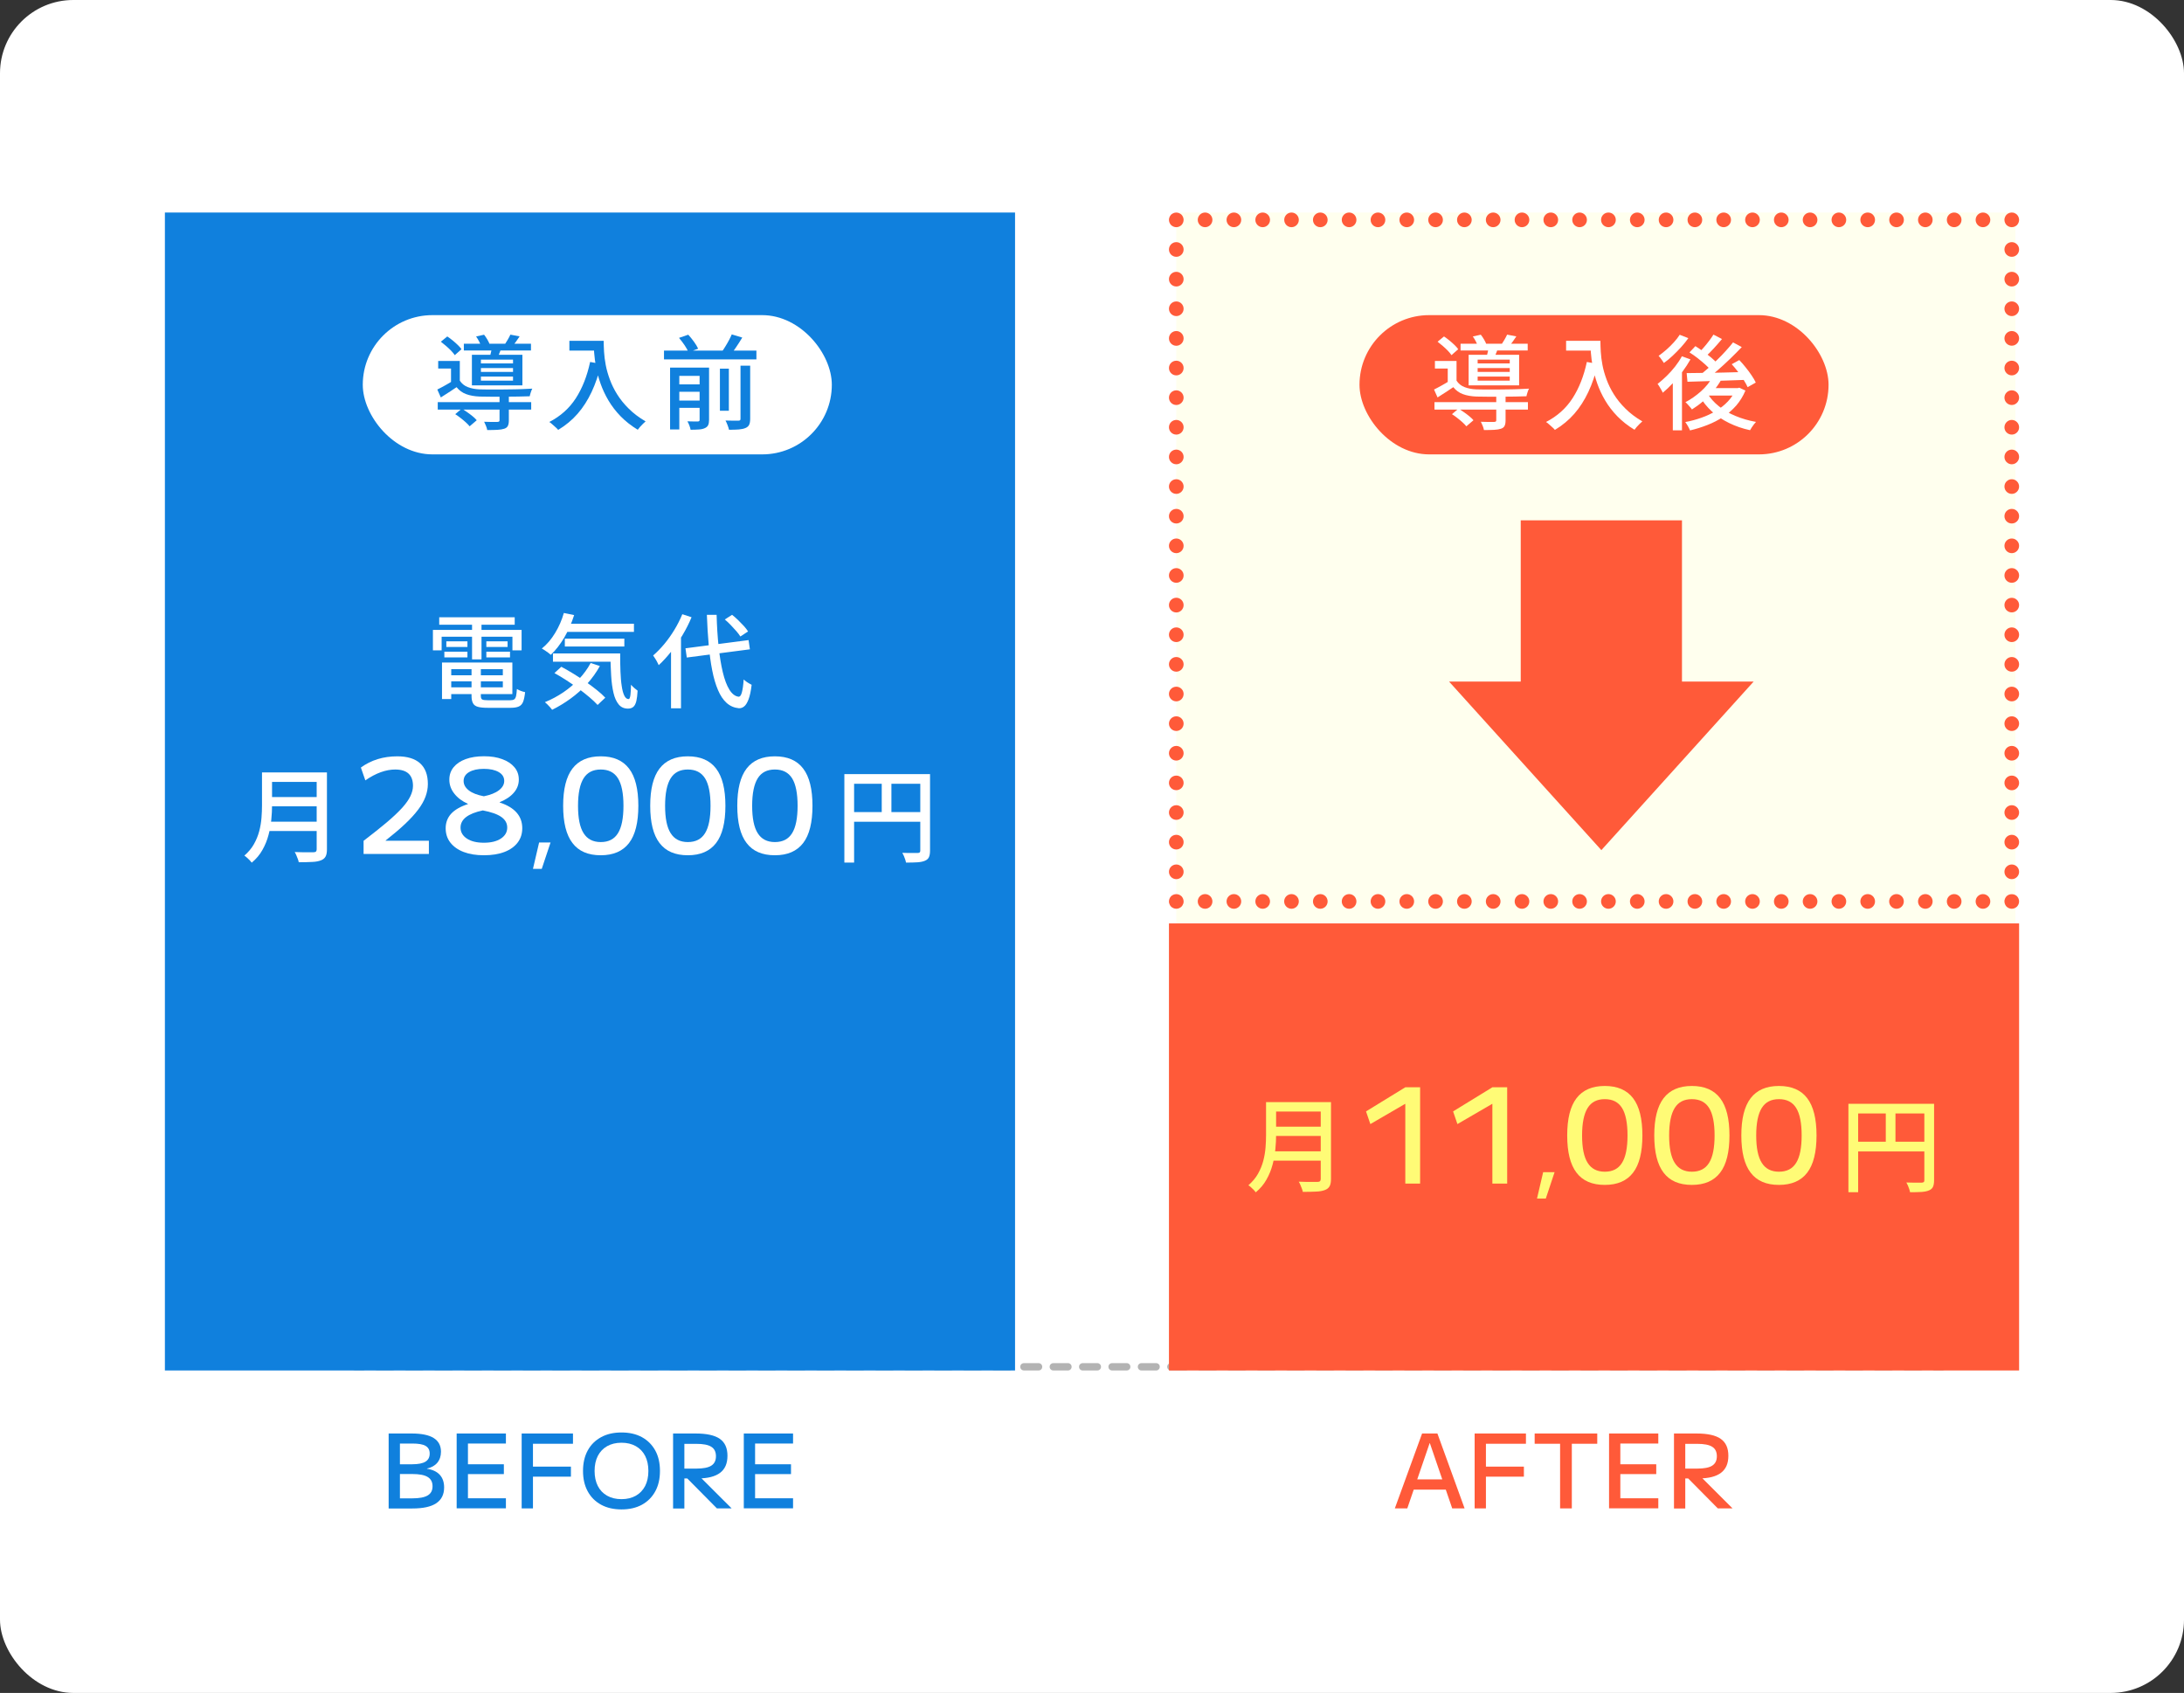 <?xml version="1.0" encoding="UTF-8"?>
<svg id="_レイヤー_2" data-name="レイヤー_2" xmlns="http://www.w3.org/2000/svg" viewBox="0 0 298 231">
  <rect x="0" y="0" width="298" height="231" fill="#333333" stroke="none"/>
  <defs>
    <style>
      .cls-1 {
        fill: #1080dd;
      }

      .cls-2 {
        fill: #fff;
      }

      .cls-3 {
        fill: #fffb76;
      }

      .cls-4 {
        fill: #ffe;
      }

      .cls-5 {
        fill: #ff5a39;
      }

      .cls-6 {
        fill: #858585;
      }

      .cls-7 {
        opacity: .62;
      }
    </style>
  </defs>
  <g id="_レイヤー_2-2" data-name="レイヤー_2">
    <rect class="cls-2" width="298" height="231" rx="10" ry="10"/>
    <g class="cls-7">
      <path class="cls-6" d="M49.5,187h-1c-.28,0-.5-.22-.5-.5s.22-.5.5-.5h1c.28,0,.5.22.5.5s-.22.5-.5.5Z"/>
      <path class="cls-6" d="M262,187h-2c-.28,0-.5-.22-.5-.5s.22-.5.5-.5h2c.28,0,.5.22.5.5s-.22.5-.5.5ZM257.99,187h-2c-.28,0-.5-.22-.5-.5s.22-.5.5-.5h2c.28,0,.5.22.5.5s-.22.5-.5.5ZM253.98,187h-2c-.28,0-.5-.22-.5-.5s.22-.5.5-.5h2c.28,0,.5.22.5.5s-.22.5-.5.5ZM249.97,187h-2c-.28,0-.5-.22-.5-.5s.22-.5.5-.5h2c.28,0,.5.22.5.5s-.22.5-.5.5ZM245.96,187h-2c-.28,0-.5-.22-.5-.5s.22-.5.5-.5h2c.28,0,.5.22.5.5s-.22.5-.5.5ZM241.95,187h-2c-.28,0-.5-.22-.5-.5s.22-.5.5-.5h2c.28,0,.5.22.5.5s-.22.5-.5.5ZM237.94,187h-2c-.28,0-.5-.22-.5-.5s.22-.5.5-.5h2c.28,0,.5.22.5.5s-.22.5-.5.5ZM233.93,187h-2c-.28,0-.5-.22-.5-.5s.22-.5.5-.5h2c.28,0,.5.22.5.5s-.22.5-.5.5ZM229.92,187h-2c-.28,0-.5-.22-.5-.5s.22-.5.5-.5h2c.28,0,.5.22.5.5s-.22.5-.5.5ZM225.91,187h-2c-.28,0-.5-.22-.5-.5s.22-.5.5-.5h2c.28,0,.5.22.5.5s-.22.5-.5.5ZM221.9,187h-2c-.28,0-.5-.22-.5-.5s.22-.5.5-.5h2c.28,0,.5.22.5.5s-.22.5-.5.5ZM217.89,187h-2c-.28,0-.5-.22-.5-.5s.22-.5.5-.5h2c.28,0,.5.22.5.5s-.22.5-.5.5ZM213.88,187h-2c-.28,0-.5-.22-.5-.5s.22-.5.5-.5h2c.28,0,.5.22.5.5s-.22.5-.5.5ZM209.87,187h-2c-.28,0-.5-.22-.5-.5s.22-.5.5-.5h2c.28,0,.5.22.5.5s-.22.5-.5.5ZM205.86,187h-2c-.28,0-.5-.22-.5-.5s.22-.5.5-.5h2c.28,0,.5.22.5.5s-.22.5-.5.5ZM201.86,187h-2c-.28,0-.5-.22-.5-.5s.22-.5.5-.5h2c.28,0,.5.22.5.5s-.22.5-.5.5ZM197.85,187h-2c-.28,0-.5-.22-.5-.5s.22-.5.5-.5h2c.28,0,.5.22.5.5s-.22.5-.5.5ZM193.84,187h-2c-.28,0-.5-.22-.5-.5s.22-.5.5-.5h2c.28,0,.5.22.5.5s-.22.5-.5.5ZM189.83,187h-2c-.28,0-.5-.22-.5-.5s.22-.5.5-.5h2c.28,0,.5.22.5.5s-.22.5-.5.5ZM185.82,187h-2c-.28,0-.5-.22-.5-.5s.22-.5.5-.5h2c.28,0,.5.22.5.5s-.22.5-.5.5ZM181.81,187h-2c-.28,0-.5-.22-.5-.5s.22-.5.5-.5h2c.28,0,.5.22.5.5s-.22.5-.5.5ZM177.8,187h-2c-.28,0-.5-.22-.5-.5s.22-.5.5-.5h2c.28,0,.5.22.5.5s-.22.5-.5.5ZM173.79,187h-2c-.28,0-.5-.22-.5-.5s.22-.5.5-.5h2c.28,0,.5.22.5.5s-.22.5-.5.5ZM169.78,187h-2c-.28,0-.5-.22-.5-.5s.22-.5.5-.5h2c.28,0,.5.22.5.5s-.22.5-.5.5ZM165.77,187h-2c-.28,0-.5-.22-.5-.5s.22-.5.5-.5h2c.28,0,.5.22.5.5s-.22.5-.5.5ZM161.76,187h-2c-.28,0-.5-.22-.5-.5s.22-.5.5-.5h2c.28,0,.5.22.5.5s-.22.5-.5.5ZM157.75,187h-2c-.28,0-.5-.22-.5-.5s.22-.5.5-.5h2c.28,0,.5.22.5.5s-.22.5-.5.5ZM153.74,187h-2c-.28,0-.5-.22-.5-.5s.22-.5.5-.5h2c.28,0,.5.22.5.5s-.22.5-.5.5ZM149.73,187h-2c-.28,0-.5-.22-.5-.5s.22-.5.5-.5h2c.28,0,.5.22.5.5s-.22.5-.5.5ZM145.72,187h-2c-.28,0-.5-.22-.5-.5s.22-.5.5-.5h2c.28,0,.5.22.5.5s-.22.5-.5.5ZM141.71,187h-2c-.28,0-.5-.22-.5-.5s.22-.5.5-.5h2c.28,0,.5.22.5.5s-.22.5-.5.5ZM137.71,187h-2c-.28,0-.5-.22-.5-.5s.22-.5.5-.5h2c.28,0,.5.22.5.5s-.22.5-.5.5ZM133.7,187h-2c-.28,0-.5-.22-.5-.5s.22-.5.5-.5h2c.28,0,.5.22.5.5s-.22.5-.5.5ZM129.69,187h-2c-.28,0-.5-.22-.5-.5s.22-.5.5-.5h2c.28,0,.5.22.5.5s-.22.5-.5.5ZM125.68,187h-2c-.28,0-.5-.22-.5-.5s.22-.5.5-.5h2c.28,0,.5.22.5.5s-.22.5-.5.5ZM121.67,187h-2c-.28,0-.5-.22-.5-.5s.22-.5.5-.5h2c.28,0,.5.22.5.5s-.22.5-.5.5ZM117.66,187h-2c-.28,0-.5-.22-.5-.5s.22-.5.5-.5h2c.28,0,.5.22.5.5s-.22.5-.5.5ZM113.65,187h-2c-.28,0-.5-.22-.5-.5s.22-.5.5-.5h2c.28,0,.5.22.5.5s-.22.5-.5.5ZM109.64,187h-2c-.28,0-.5-.22-.5-.5s.22-.5.5-.5h2c.28,0,.5.22.5.5s-.22.5-.5.5ZM105.63,187h-2c-.28,0-.5-.22-.5-.5s.22-.5.5-.5h2c.28,0,.5.22.5.5s-.22.5-.5.5ZM101.62,187h-2c-.28,0-.5-.22-.5-.5s.22-.5.5-.5h2c.28,0,.5.22.5.5s-.22.5-.5.5ZM97.61,187h-2c-.28,0-.5-.22-.5-.5s.22-.5.5-.5h2c.28,0,.5.22.5.5s-.22.5-.5.5ZM93.6,187h-2c-.28,0-.5-.22-.5-.5s.22-.5.5-.5h2c.28,0,.5.22.5.5s-.22.5-.5.5ZM89.59,187h-2c-.28,0-.5-.22-.5-.5s.22-.5.5-.5h2c.28,0,.5.22.5.5s-.22.5-.5.5ZM85.58,187h-2c-.28,0-.5-.22-.5-.5s.22-.5.5-.5h2c.28,0,.5.22.5.5s-.22.5-.5.5ZM81.58,187h-2c-.28,0-.5-.22-.5-.5s.22-.5.5-.5h2c.28,0,.5.22.5.5s-.22.5-.5.5ZM77.57,187h-2c-.28,0-.5-.22-.5-.5s.22-.5.5-.5h2c.28,0,.5.22.5.5s-.22.5-.5.5ZM73.56,187h-2c-.28,0-.5-.22-.5-.5s.22-.5.5-.5h2c.28,0,.5.22.5.5s-.22.5-.5.5ZM69.55,187h-2c-.28,0-.5-.22-.5-.5s.22-.5.5-.5h2c.28,0,.5.22.5.5s-.22.5-.5.5ZM65.54,187h-2c-.28,0-.5-.22-.5-.5s.22-.5.5-.5h2c.28,0,.5.22.5.5s-.22.5-.5.5ZM61.53,187h-2c-.28,0-.5-.22-.5-.5s.22-.5.5-.5h2c.28,0,.5.22.5.5s-.22.5-.5.5ZM57.52,187h-2c-.28,0-.5-.22-.5-.5s.22-.5.5-.5h2c.28,0,.5.22.5.5s-.22.5-.5.5ZM53.51,187h-2c-.28,0-.5-.22-.5-.5s.22-.5.5-.5h2c.28,0,.5.22.5.5s-.22.5-.5.5Z"/>
      <path class="cls-6" d="M265,187h-1c-.28,0-.5-.22-.5-.5s.22-.5.5-.5h1c.28,0,.5.22.5.5s-.22.5-.5.5Z"/>
    </g>
    <g>
      <path class="cls-1" d="M53.03,205.82v-10.22h3.15c1.34,0,2.35.21,3,.62s.99,1.03.99,1.86c0,.61-.17,1.11-.5,1.51-.34.4-.81.66-1.41.79v.03c.78.12,1.36.4,1.75.83s.59,1,.59,1.72c0,.96-.36,1.68-1.08,2.16s-1.8.71-3.26.71h-3.22ZM56.25,204.45c.96,0,1.66-.13,2.11-.4s.66-.68.66-1.25-.22-1-.67-1.27c-.45-.27-1.15-.4-2.1-.4h-2.45v-1.33h2.45c.82,0,1.42-.12,1.81-.36.38-.24.57-.6.57-1.1s-.19-.83-.56-1.05-.98-.32-1.82-.32h-1.68v7.48h1.68Z"/>
      <path class="cls-1" d="M62.31,205.82v-10.22h6.72v1.37h-5.18v2.83h4.9v1.34h-4.9v3.3h5.18v1.37h-6.72Z"/>
      <path class="cls-1" d="M71.18,205.82v-10.22h7v1.4h-5.46v3.12h5.18v1.37h-5.18v4.33h-1.54Z"/>
      <path class="cls-1" d="M84.8,205.96c-1.06,0-1.99-.21-2.78-.64-.79-.43-1.4-1.04-1.83-1.83-.43-.79-.64-1.71-.64-2.78s.21-2,.64-2.79,1.04-1.39,1.83-1.82c.79-.43,1.71-.64,2.78-.64s2,.21,2.79.64c.78.43,1.39,1.04,1.82,1.82.43.78.64,1.71.64,2.79s-.21,1.99-.64,2.78c-.43.79-1.04,1.4-1.82,1.83-.79.43-1.71.64-2.79.64ZM84.8,204.56c.76,0,1.41-.16,1.96-.47.55-.31.97-.76,1.27-1.33.29-.57.44-1.26.44-2.05s-.15-1.48-.44-2.05c-.29-.57-.72-1.02-1.27-1.33-.55-.31-1.2-.47-1.96-.47s-1.41.16-1.96.47c-.55.31-.97.76-1.27,1.33-.29.57-.44,1.26-.44,2.05s.15,1.48.44,2.05c.29.57.72,1.02,1.27,1.33.55.31,1.2.47,1.96.47Z"/>
      <path class="cls-1" d="M91.84,205.82v-10.22h3.08c1.5,0,2.6.24,3.3.73.7.49,1.04,1.26,1.04,2.31s-.33,1.81-1,2.32c-.67.51-1.68.77-3.04.77h-2.61v-1.34h2.38c.95,0,1.64-.13,2.06-.4.43-.27.64-.7.64-1.29s-.21-1.03-.64-1.29c-.42-.27-1.11-.4-2.06-.4h-1.61v8.82h-1.54ZM97.82,205.82l-4.63-4.68h1.95l4.69,4.68h-2Z"/>
      <path class="cls-1" d="M101.49,205.82v-10.22h6.72v1.37h-5.18v2.83h4.9v1.34h-4.9v3.3h5.18v1.37h-6.72Z"/>
    </g>
    <rect class="cls-4" x="160.5" y="29" width="114.5" height="127"/>
    <rect class="cls-1" x="22.5" y="29" width="116" height="158"/>
    <g>
      <path class="cls-5" d="M274.5,124c-.26,0-.52-.11-.71-.29-.18-.19-.29-.45-.29-.71,0-.07,0-.13.02-.2.01-.06.03-.12.06-.18.02-.06.05-.12.09-.17.03-.06.08-.11.12-.16.37-.37,1.05-.37,1.42,0,.18.19.29.45.29.71s-.11.52-.29.71c-.19.18-.45.29-.71.29Z"/>
      <path class="cls-5" d="M269.57,123c0-.55.45-1,1-1h0c.55,0,1,.45,1,1h0c0,.55-.45,1-1,1h0c-.55,0-1-.45-1-1ZM265.64,123c0-.55.44-1,1-1h0c.55,0,1,.45,1,1h0c0,.55-.45,1-1,1h0c-.56,0-1-.45-1-1ZM261.71,123c0-.55.44-1,1-1h0c.55,0,.99.45.99,1h0c0,.55-.44,1-.99,1h0c-.56,0-1-.45-1-1ZM257.77,123c0-.55.45-1,1-1h0c.56,0,1,.45,1,1h0c0,.55-.44,1-1,1h0c-.55,0-1-.45-1-1ZM253.84,123c0-.55.45-1,1-1h0c.56,0,1,.45,1,1h0c0,.55-.44,1-1,1h0c-.55,0-1-.45-1-1ZM249.91,123c0-.55.45-1,1-1h0c.55,0,1,.45,1,1h0c0,.55-.45,1-1,1h0c-.55,0-1-.45-1-1ZM245.98,123c0-.55.45-1,1-1h0c.55,0,1,.45,1,1h0c0,.55-.45,1-1,1h0c-.55,0-1-.45-1-1ZM242.05,123c0-.55.45-1,1-1h0c.55,0,1,.45,1,1h0c0,.55-.45,1-1,1h0c-.55,0-1-.45-1-1ZM238.12,123c0-.55.45-1,1-1h0c.55,0,1,.45,1,1h0c0,.55-.45,1-1,1h0c-.55,0-1-.45-1-1ZM234.19,123c0-.55.45-1,1-1h0c.55,0,1,.45,1,1h0c0,.55-.45,1-1,1h0c-.55,0-1-.45-1-1ZM230.26,123c0-.55.44-1,1-1h0c.55,0,1,.45,1,1h0c0,.55-.45,1-1,1h0c-.56,0-1-.45-1-1ZM226.33,123c0-.55.44-1,1-1h0c.55,0,1,.45,1,1h0c0,.55-.45,1-1,1h0c-.56,0-1-.45-1-1ZM222.4,123c0-.55.44-1,.99-1h0c.56,0,1.01.45,1.01,1h0c0,.55-.45,1-1.01,1h0c-.55,0-.99-.45-.99-1ZM218.46,123c0-.55.45-1,1.01-1h0c.55,0,1,.45,1,1h0c0,.55-.45,1-1,1h0c-.56,0-1.01-.45-1.01-1ZM214.53,123c0-.55.45-1,1-1h0c.55,0,1,.45,1,1h0c0,.55-.45,1-1,1h0c-.55,0-1-.45-1-1ZM210.6,123c0-.55.45-1,1-1h0c.56,0,1,.45,1,1h0c0,.55-.44,1-1,1h0c-.55,0-1-.45-1-1ZM206.67,123c0-.55.45-1,1-1h0c.55,0,1,.45,1,1h0c0,.55-.45,1-1,1h0c-.55,0-1-.45-1-1ZM202.74,123c0-.55.45-1,1-1h0c.55,0,1,.45,1,1h0c0,.55-.45,1-1,1h0c-.55,0-1-.45-1-1ZM198.81,123c0-.55.45-1,1-1h0c.55,0,1,.45,1,1h0c0,.55-.45,1-1,1h0c-.55,0-1-.45-1-1ZM194.88,123c0-.55.44-1,1-1h0c.55,0,1,.45,1,1h0c0,.55-.45,1-1,1h0c-.56,0-1-.45-1-1ZM190.95,123c0-.55.44-1,1-1h0c.55,0,1,.45,1,1h0c0,.55-.45,1-1,1h0c-.56,0-1-.45-1-1ZM187.02,123c0-.55.45-1,1-1h0c.55,0,1,.45,1,1h0c0,.55-.45,1-1,1h0c-.55,0-1-.45-1-1ZM183.08,123c0-.55.45-1,1.01-1h0c.55,0,.99.45.99,1h0c0,.55-.44,1-.99,1h0c-.56,0-1.01-.45-1.01-1ZM179.15,123c0-.55.45-1,1-1h0c.56,0,1,.45,1,1h0c0,.55-.44,1-1,1h0c-.55,0-1-.45-1-1ZM175.22,123c0-.55.45-1,1-1h0c.55,0,1,.45,1,1h0c0,.55-.45,1-1,1h0c-.55,0-1-.45-1-1ZM171.29,123c0-.55.45-1,1-1h0c.55,0,1,.45,1,1h0c0,.55-.45,1-1,1h0c-.55,0-1-.45-1-1ZM167.36,123c0-.55.45-1,1-1h0c.55,0,1,.45,1,1h0c0,.55-.45,1-1,1h0c-.55,0-1-.45-1-1ZM163.43,123c0-.55.45-1,1-1h0c.55,0,1,.45,1,1h0c0,.55-.45,1-1,1h0c-.55,0-1-.45-1-1Z"/>
      <path class="cls-5" d="M160.5,124c-.26,0-.52-.11-.71-.29-.04-.05-.08-.1-.12-.15-.04-.06-.07-.12-.09-.18-.03-.06-.05-.12-.06-.18-.02-.07-.02-.13-.02-.2,0-.26.11-.52.29-.71.1-.09.2-.16.33-.21.24-.1.52-.1.76,0,.12.05.23.12.33.21.18.19.29.45.29.71,0,.07,0,.13-.02.2,0,.06-.03.12-.06.18-.02.06-.05.12-.09.18-.04.05-.08.1-.12.15-.19.18-.45.29-.71.29Z"/>
      <path class="cls-5" d="M159.5,118.96c0-.56.45-1,1-1h0c.55,0,1,.44,1,1h0c0,.55-.45,1-1,1h0c-.55,0-1-.45-1-1ZM159.5,114.91c0-.55.45-1,1-1h0c.55,0,1,.45,1,1h0c0,.56-.45,1-1,1h0c-.55,0-1-.44-1-1ZM159.5,110.87c0-.55.45-1,1-1h0c.55,0,1,.45,1,1h0c0,.55-.45,1-1,1h0c-.55,0-1-.45-1-1ZM159.5,106.83c0-.56.45-1,1-1h0c.55,0,1,.44,1,1h0c0,.55-.45.99-1,.99h0c-.55,0-1-.44-1-.99ZM159.5,102.78c0-.55.45-1,1-1h0c.55,0,1,.45,1,1h0c0,.55-.45,1-1,1h0c-.55,0-1-.45-1-1ZM159.5,98.74c0-.55.45-1,1-1h0c.55,0,1,.45,1,1h0c0,.55-.45,1-1,1h0c-.55,0-1-.45-1-1ZM159.5,94.69c0-.55.45-.99,1-.99h0c.55,0,1,.44,1,.99h0c0,.56-.45,1.01-1,1.01h0c-.55,0-1-.45-1-1.01ZM159.5,90.65c0-.55.45-1,1-1h0c.55,0,1,.45,1,1h0c0,.55-.45,1-1,1h0c-.55,0-1-.45-1-1ZM159.5,86.61c0-.55.45-1,1-1h0c.55,0,1,.45,1,1h0c0,.55-.45,1-1,1h0c-.55,0-1-.45-1-1ZM159.5,82.57c0-.56.45-1.01,1-1.01h0c.55,0,1,.45,1,1.01h0c0,.55-.45,1-1,1h0c-.55,0-1-.45-1-1ZM159.5,78.52c0-.55.45-1,1-1h0c.55,0,1,.45,1,1h0c0,.55-.45,1-1,1h0c-.55,0-1-.45-1-1ZM159.5,74.48c0-.55.45-1,1-1h0c.55,0,1,.45,1,1h0c0,.55-.45,1-1,1h0c-.55,0-1-.45-1-1ZM159.5,70.44c0-.56.45-1,1-1h0c.55,0,1,.44,1,1h0c0,.55-.45.99-1,.99h0c-.55,0-1-.44-1-.99ZM159.5,66.39c0-.55.45-1,1-1h0c.55,0,1,.45,1,1h0c0,.55-.45,1-1,1h0c-.55,0-1-.45-1-1ZM159.5,62.35c0-.56.45-1,1-1h0c.55,0,1,.44,1,1h0c0,.55-.45,1-1,1h0c-.55,0-1-.45-1-1ZM159.5,58.3c0-.55.45-1,1-1h0c.55,0,1,.45,1,1h0c0,.56-.45,1-1,1h0c-.55,0-1-.44-1-1ZM159.5,54.26c0-.55.45-1,1-1h0c.55,0,1,.45,1,1h0c0,.55-.45,1-1,1h0c-.55,0-1-.45-1-1ZM159.5,50.22c0-.56.45-1,1-1h0c.55,0,1,.44,1,1h0c0,.55-.45,1-1,1h0c-.55,0-1-.45-1-1ZM159.5,46.17c0-.55.45-1,1-1h0c.55,0,1,.45,1,1h0c0,.56-.45,1.01-1,1.01h0c-.55,0-1-.45-1-1.01ZM159.5,42.13c0-.55.45-1,1-1h0c.55,0,1,.45,1,1h0c0,.55-.45,1-1,1h0c-.55,0-1-.45-1-1ZM159.5,38.09c0-.55.45-1,1-1h0c.55,0,1,.45,1,1h0c0,.55-.45,1-1,1h0c-.55,0-1-.45-1-1ZM159.5,34.04c0-.55.45-1,1-1h0c.55,0,1,.45,1,1h0c0,.56-.45,1-1,1h0c-.55,0-1-.44-1-1Z"/>
      <path class="cls-5" d="M160.5,31c-.26,0-.52-.11-.71-.29-.18-.19-.29-.45-.29-.71,0-.13.02-.26.08-.38.05-.12.12-.23.21-.33.1-.09.21-.16.33-.21.24-.1.52-.1.76,0,.12.05.23.12.33.21.18.19.29.45.29.71s-.11.52-.29.71c-.19.18-.45.29-.71.29Z"/>
      <path class="cls-5" d="M269.57,30c0-.55.45-1,1-1h0c.55,0,1,.45,1,1h0c0,.55-.45,1-1,1h0c-.55,0-1-.45-1-1ZM265.64,30c0-.55.44-1,1-1h0c.55,0,1,.45,1,1h0c0,.55-.45,1-1,1h0c-.56,0-1-.45-1-1ZM261.71,30c0-.55.44-1,1-1h0c.55,0,.99.45.99,1h0c0,.55-.44,1-.99,1h0c-.56,0-1-.45-1-1ZM257.78,30c0-.55.44-1,.99-1h0c.56,0,1.01.45,1.01,1h0c0,.55-.45,1-1.01,1h0c-.55,0-.99-.45-.99-1ZM253.84,30c0-.55.45-1,1-1h0c.56,0,1,.45,1,1h0c0,.55-.44,1-1,1h0c-.55,0-1-.45-1-1ZM249.91,30c0-.55.45-1,1-1h0c.55,0,1,.45,1,1h0c0,.55-.45,1-1,1h0c-.55,0-1-.45-1-1ZM245.98,30c0-.55.45-1,1-1h0c.55,0,1,.45,1,1h0c0,.55-.45,1-1,1h0c-.55,0-1-.45-1-1ZM242.05,30c0-.55.45-1,1-1h0c.55,0,1,.45,1,1h0c0,.55-.45,1-1,1h0c-.55,0-1-.45-1-1ZM238.12,30c0-.55.45-1,1-1h0c.55,0,1,.45,1,1h0c0,.55-.45,1-1,1h0c-.55,0-1-.45-1-1ZM234.19,30c0-.55.45-1,1-1h0c.55,0,1,.45,1,1h0c0,.55-.45,1-1,1h0c-.55,0-1-.45-1-1ZM230.26,30c0-.55.44-1,1-1h0c.55,0,1,.45,1,1h0c0,.55-.45,1-1,1h0c-.56,0-1-.45-1-1ZM226.33,30c0-.55.44-1,1-1h0c.55,0,1,.45,1,1h0c0,.55-.45,1-1,1h0c-.56,0-1-.45-1-1ZM222.4,30c0-.55.44-1,.99-1h0c.56,0,1.01.45,1.01,1h0c0,.55-.45,1-1.01,1h0c-.55,0-.99-.45-.99-1ZM218.46,30c0-.55.45-1,1.01-1h0c.55,0,1,.45,1,1h0c0,.55-.45,1-1,1h0c-.56,0-1.01-.45-1.01-1ZM214.53,30c0-.55.45-1,1-1h0c.55,0,1,.45,1,1h0c0,.55-.45,1-1,1h0c-.55,0-1-.45-1-1ZM210.6,30c0-.55.45-1,1-1h0c.56,0,1,.45,1,1h0c0,.55-.44,1-1,1h0c-.55,0-1-.45-1-1ZM206.67,30c0-.55.45-1,1-1h0c.55,0,1,.45,1,1h0c0,.55-.45,1-1,1h0c-.55,0-1-.45-1-1ZM202.74,30c0-.55.45-1,1-1h0c.55,0,1,.45,1,1h0c0,.55-.45,1-1,1h0c-.55,0-1-.45-1-1ZM198.81,30c0-.55.45-1,1-1h0c.55,0,1,.45,1,1h0c0,.55-.45,1-1,1h0c-.55,0-1-.45-1-1ZM194.88,30c0-.55.45-1,1-1h0c.55,0,1,.45,1,1h0c0,.55-.45,1-1,1h0c-.55,0-1-.45-1-1ZM190.95,30c0-.55.44-1,1-1h0c.55,0,1,.45,1,1h0c0,.55-.45,1-1,1h0c-.56,0-1-.45-1-1ZM187.02,30c0-.55.45-1,1-1h0c.55,0,1,.45,1,1h0c0,.55-.45,1-1,1h0c-.55,0-1-.45-1-1ZM183.08,30c0-.55.45-1,1.01-1h0c.55,0,.99.45.99,1h0c0,.55-.44,1-.99,1h0c-.56,0-1.01-.45-1.01-1ZM179.15,30c0-.55.45-1,1-1h0c.56,0,1,.45,1,1h0c0,.55-.44,1-1,1h0c-.55,0-1-.45-1-1ZM175.23,30c0-.55.44-1,.99-1h0c.55,0,1,.45,1,1h0c0,.55-.45,1-1,1h0c-.55,0-.99-.45-.99-1ZM171.29,30c0-.55.45-1,1-1h0c.55,0,1,.45,1,1h0c0,.55-.45,1-1,1h0c-.55,0-1-.45-1-1ZM167.36,30c0-.55.45-1,1-1h0c.55,0,1,.45,1,1h0c0,.55-.45,1-1,1h0c-.55,0-1-.45-1-1ZM163.43,30c0-.55.45-1,1-1h0c.55,0,1,.45,1,1h0c0,.55-.45,1-1,1h0c-.55,0-1-.45-1-1Z"/>
      <path class="cls-5" d="M274.5,31c-.26,0-.52-.11-.71-.29-.18-.19-.29-.45-.29-.71,0-.07,0-.13.02-.2.01-.06.03-.12.06-.18.02-.06.05-.12.09-.18.03-.05.08-.1.12-.15.23-.23.58-.34.91-.27.06,0,.12.03.18.06.06.02.12.05.18.09.05.04.1.08.15.12.18.19.29.45.29.71s-.11.52-.29.71c-.19.18-.45.29-.71.29Z"/>
      <path class="cls-5" d="M273.5,118.96c0-.56.45-1,1-1h0c.55,0,1,.44,1,1h0c0,.55-.45,1-1,1h0c-.55,0-1-.45-1-1ZM273.5,114.91c0-.55.45-1,1-1h0c.55,0,1,.45,1,1h0c0,.56-.45,1-1,1h0c-.55,0-1-.44-1-1ZM273.5,110.87c0-.55.45-1,1-1h0c.55,0,1,.45,1,1h0c0,.55-.45,1-1,1h0c-.55,0-1-.45-1-1ZM273.5,106.83c0-.56.45-1,1-1h0c.55,0,1,.44,1,1h0c0,.55-.45,1-1,1h0c-.55,0-1-.45-1-1ZM273.5,102.78c0-.55.45-1,1-1h0c.55,0,1,.45,1,1h0c0,.56-.45,1-1,1h0c-.55,0-1-.44-1-1ZM273.5,98.74c0-.55.45-1,1-1h0c.55,0,1,.45,1,1h0c0,.55-.45,1-1,1h0c-.55,0-1-.45-1-1ZM273.5,94.69c0-.55.45-.99,1-.99h0c.55,0,1,.44,1,.99h0c0,.56-.45,1.01-1,1.01h0c-.55,0-1-.45-1-1.01ZM273.5,90.65c0-.55.45-1,1-1h0c.55,0,1,.45,1,1h0c0,.56-.45,1-1,1h0c-.55,0-1-.44-1-1ZM273.5,86.61c0-.55.45-1,1-1h0c.55,0,1,.45,1,1h0c0,.55-.45,1-1,1h0c-.55,0-1-.45-1-1ZM273.5,82.56c0-.55.45-.99,1-.99h0c.55,0,1,.44,1,.99h0c0,.56-.45,1-1,1h0c-.55,0-1-.44-1-1ZM273.5,78.52c0-.55.45-1,1-1h0c.55,0,1,.45,1,1h0c0,.55-.45,1-1,1h0c-.55,0-1-.45-1-1ZM273.5,74.48c0-.56.45-1,1-1h0c.55,0,1,.44,1,1h0c0,.55-.45,1-1,1h0c-.55,0-1-.45-1-1ZM273.5,70.44c0-.56.45-1,1-1h0c.55,0,1,.44,1,1h0c0,.55-.45.99-1,.99h0c-.55,0-1-.44-1-.99ZM273.5,66.39c0-.55.45-1,1-1h0c.55,0,1,.45,1,1h0c0,.55-.45,1-1,1h0c-.55,0-1-.45-1-1ZM273.5,62.35c0-.56.45-1,1-1h0c.55,0,1,.44,1,1h0c0,.55-.45,1-1,1h0c-.55,0-1-.45-1-1ZM273.5,58.31c0-.56.45-1.01,1-1.01h0c.55,0,1,.45,1,1.01h0c0,.55-.45.99-1,.99h0c-.55,0-1-.44-1-.99ZM273.5,54.26c0-.55.45-1,1-1h0c.55,0,1,.45,1,1h0c0,.55-.45,1-1,1h0c-.55,0-1-.45-1-1ZM273.5,50.22c0-.56.45-1,1-1h0c.55,0,1,.44,1,1h0c0,.55-.45,1-1,1h0c-.55,0-1-.45-1-1ZM273.5,46.17c0-.55.45-1,1-1h0c.55,0,1,.45,1,1h0c0,.56-.45,1-1,1h0c-.55,0-1-.44-1-1ZM273.5,42.13c0-.55.45-1,1-1h0c.55,0,1,.45,1,1h0c0,.55-.45,1-1,1h0c-.55,0-1-.45-1-1ZM273.5,38.09c0-.56.45-1,1-1h0c.55,0,1,.44,1,1h0c0,.55-.45,1-1,1h0c-.55,0-1-.45-1-1ZM273.5,34.04c0-.55.45-1,1-1h0c.55,0,1,.45,1,1h0c0,.56-.45,1-1,1h0c-.55,0-1-.44-1-1Z"/>
    </g>
    <g>
      <path class="cls-5" d="M190.32,205.82l3.72-10.22h2.09l3.71,10.22h-1.69l-3.05-8.9h-.03l-3.05,8.9h-1.69ZM192.25,203.26v-1.4h5.67v1.4h-5.67Z"/>
      <path class="cls-5" d="M201.21,205.82v-10.22h7v1.4h-5.46v3.12h5.18v1.37h-5.18v4.33h-1.54Z"/>
      <path class="cls-5" d="M212.87,205.82v-8.82h-3.47v-1.4h8.54v1.4h-3.47v8.82h-1.6Z"/>
      <path class="cls-5" d="M219.55,205.82v-10.22h6.72v1.37h-5.18v2.83h4.9v1.34h-4.9v3.3h5.18v1.37h-6.72Z"/>
      <path class="cls-5" d="M228.41,205.82v-10.22h3.08c1.5,0,2.6.24,3.3.73.7.49,1.04,1.26,1.04,2.31s-.33,1.81-1,2.32c-.67.51-1.68.77-3.04.77h-2.61v-1.34h2.38c.95,0,1.64-.13,2.06-.4.43-.27.64-.7.64-1.29s-.21-1.03-.64-1.29c-.42-.27-1.11-.4-2.06-.4h-1.61v8.82h-1.54ZM234.39,205.82l-4.63-4.68h1.95l4.69,4.68h-2Z"/>
    </g>
    <g>
      <path class="cls-2" d="M59.07,85.95h12.1v2.79h-1.25v-1.86h-9.66v1.86h-1.19v-2.79ZM59.93,84.23h10.3v1.01h-10.3v-1.01ZM60.31,90.4h1.26v4.98h-1.26v-4.98ZM60.63,88.92h3.15v.78h-3.15v-.78ZM60.9,87.51h2.88v.77h-2.88v-.77ZM60.96,92.14h8.2v.83h-8.2v-.83ZM60.98,90.4h8.93v4.31h-8.93v-.92h7.63v-2.48h-7.63v-.91ZM64.34,90.88h1.27v4.09c0,.25.06.41.2.48s.41.1.84.1h2.94c.24,0,.43-.04.55-.11.13-.08.21-.22.27-.44.05-.22.09-.55.12-.99.14.09.32.18.53.26s.41.14.59.17c-.06.56-.15,1-.27,1.31s-.32.53-.59.65c-.27.12-.64.18-1.11.18h-3.12c-.57,0-1.01-.04-1.34-.13s-.55-.25-.68-.49c-.13-.24-.2-.57-.2-1v-4.09ZM64.41,84.64h1.29v5.33h-1.29v-5.33ZM66.36,87.51h2.9v.77h-2.9v-.77ZM66.36,88.92h3.23v.78h-3.23v-.78Z"/>
      <path class="cls-2" d="M76.94,83.64l1.4.29c-.35,1.1-.8,2.12-1.35,3.07-.56.94-1.17,1.73-1.84,2.35-.08-.08-.2-.18-.35-.29s-.3-.21-.46-.32-.29-.19-.41-.25c.69-.55,1.29-1.25,1.81-2.11.52-.85.92-1.77,1.2-2.75ZM80.58,90.46l1.27.42c-.49.88-1.07,1.69-1.75,2.44-.68.75-1.43,1.41-2.24,2-.81.59-1.65,1.1-2.52,1.53-.08-.09-.17-.21-.28-.34-.11-.13-.23-.26-.36-.38-.13-.13-.25-.23-.35-.32.89-.36,1.72-.81,2.51-1.34.78-.53,1.5-1.14,2.14-1.81.64-.68,1.17-1.41,1.59-2.19ZM75.45,89.16h8.27v1.13h-8.27v-1.13ZM75.64,91.85l.95-.87c.52.28,1.07.59,1.64.94.57.35,1.12.71,1.67,1.09s1.05.76,1.52,1.13c.47.37.86.73,1.17,1.06l-1.05.99c-.3-.33-.67-.68-1.12-1.06-.45-.38-.94-.77-1.47-1.16-.53-.39-1.08-.77-1.65-1.14-.57-.37-1.12-.7-1.65-.99ZM76.92,85.11h9.58v1.11h-9.58v-1.11ZM77.07,87.14h8.12v1.08h-8.12v-1.08ZM83.26,89.16h1.36c0,.89.01,1.71.04,2.46.03.75.08,1.41.17,1.97.08.57.2,1.01.35,1.32s.34.48.59.48c.12,0,.2-.19.25-.55.04-.35.07-.83.08-1.41.13.15.28.3.45.45s.32.27.45.36c-.03.58-.09,1.05-.17,1.41-.09.36-.22.63-.4.79-.18.16-.42.25-.74.25-.53,0-.96-.19-1.27-.57s-.56-.91-.71-1.58c-.16-.68-.27-1.47-.32-2.39-.06-.92-.09-1.91-.1-3Z"/>
      <path class="cls-2" d="M93.1,83.81l1.26.41c-.34.83-.76,1.65-1.23,2.44-.48.8-.99,1.55-1.55,2.25-.56.7-1.12,1.32-1.7,1.85-.05-.1-.11-.24-.2-.41s-.18-.34-.29-.5-.19-.3-.27-.41c.52-.45,1.03-.97,1.53-1.57.5-.6.95-1.24,1.37-1.93.42-.69.78-1.4,1.08-2.13ZM91.57,87.67l1.34-1.34h.01v10.32h-1.36v-8.97ZM93.53,88.46l8.61-1.12.18,1.26-8.61,1.12-.18-1.26ZM96.45,83.89h1.33c.04,1.54.13,2.98.27,4.31.14,1.33.33,2.5.57,3.51.24,1.01.54,1.81.9,2.39.36.58.78.91,1.27.97.18,0,.32-.18.43-.57.11-.39.2-.98.25-1.78.09.08.21.18.34.27.13.1.28.19.42.27s.25.14.33.18c-.1.85-.24,1.51-.42,1.98-.18.47-.38.8-.6.97-.22.18-.46.26-.72.25-.64-.06-1.2-.3-1.67-.72-.47-.42-.86-1.01-1.18-1.76-.32-.75-.59-1.65-.79-2.69-.21-1.04-.36-2.2-.48-3.48-.11-1.28-.2-2.65-.25-4.12ZM98.91,84.52l.98-.63c.27.21.55.46.83.73s.54.54.78.8c.24.27.43.51.57.74l-1.05.69c-.13-.21-.31-.46-.55-.73s-.49-.55-.76-.83-.54-.54-.81-.76Z"/>
      <path class="cls-2" d="M35.76,105.4h1.36v4.47c0,.61-.03,1.26-.1,1.95-.07.7-.19,1.4-.38,2.11-.19.71-.46,1.39-.83,2.04-.36.65-.85,1.23-1.46,1.74-.07-.09-.16-.2-.28-.33s-.25-.25-.38-.36c-.13-.12-.25-.21-.35-.27.55-.48.99-1,1.31-1.57s.56-1.16.72-1.76c.16-.61.26-1.21.31-1.82.05-.61.07-1.19.07-1.74v-4.45ZM36.55,112.12h7.24v1.27h-7.24v-1.27ZM36.65,105.4h7.17v1.29h-7.17v-1.29ZM36.65,108.76h7.22v1.26h-7.22v-1.26ZM43.21,105.4h1.4v10.49c0,.43-.06.76-.19.99-.13.23-.33.4-.62.51-.3.12-.69.2-1.18.22-.49.03-1.11.04-1.86.04-.02-.14-.06-.29-.13-.46s-.13-.34-.2-.5c-.07-.17-.14-.31-.22-.43.36.02.72.03,1.07.03.35,0,.66,0,.92,0,.27,0,.46,0,.57,0,.16,0,.27-.03.34-.09.06-.06.1-.17.1-.31v-10.47Z"/>
      <path class="cls-2" d="M49.62,114.72c1.26-.96,2.32-1.81,3.19-2.54.86-.73,1.55-1.39,2.07-1.96.52-.58.89-1.11,1.12-1.59.23-.49.35-.95.35-1.4,0-1.49-.81-2.23-2.43-2.23-1.27,0-2.63.49-4.07,1.48l-.61-1.75c1.4-1.02,3.06-1.53,4.97-1.53,1.37,0,2.41.32,3.11.95.71.64,1.06,1.58,1.06,2.83,0,.58-.11,1.15-.32,1.72-.21.57-.54,1.16-1,1.77s-1.05,1.26-1.78,1.95c-.73.69-1.62,1.44-2.66,2.26v.04h5.9v1.8h-8.91v-1.8Z"/>
      <path class="cls-2" d="M66.03,116.7c-1.07,0-1.99-.15-2.77-.45s-1.38-.73-1.81-1.28c-.43-.55-.64-1.21-.64-1.96s.25-1.44.75-1.98,1.26-.98,2.28-1.31v-.04c-.78-.35-1.4-.81-1.85-1.39-.46-.58-.68-1.21-.68-1.91,0-.65.19-1.21.58-1.69.39-.48.94-.85,1.65-1.11s1.54-.39,2.5-.39,1.79.13,2.5.4c.71.26,1.26.63,1.66,1.11.4.47.59,1.04.59,1.68s-.22,1.25-.67,1.77c-.44.52-1.09.96-1.94,1.31v.04c2.05.67,3.08,1.84,3.08,3.51,0,.76-.21,1.41-.63,1.96-.42.55-1.02.98-1.8,1.28-.78.3-1.71.45-2.79.45ZM66.03,114.99c.97,0,1.75-.19,2.32-.57s.86-.88.86-1.5c0-.59-.27-1.07-.81-1.45-.54-.38-1.38-.67-2.52-.89-2.03.43-3.04,1.21-3.04,2.34,0,.62.29,1.12.86,1.5s1.35.57,2.32.57ZM66.03,108.65c.89-.18,1.57-.45,2.05-.82.48-.37.72-.79.72-1.27,0-.52-.25-.92-.75-1.21s-1.17-.44-2.03-.44-1.51.15-2.01.44-.75.7-.75,1.21.24.92.71,1.29c.47.37,1.16.63,2.04.8Z"/>
      <path class="cls-2" d="M72.72,118.56l.84-3.6h1.56l-1.2,3.6h-1.2Z"/>
      <path class="cls-2" d="M81.97,116.7c-1.73,0-3.01-.55-3.86-1.67-.85-1.11-1.27-2.8-1.27-5.08s.42-3.97,1.27-5.08c.85-1.11,2.13-1.67,3.86-1.67s3.01.56,3.86,1.67c.85,1.11,1.27,2.81,1.27,5.08s-.42,3.98-1.27,5.08c-.85,1.11-2.13,1.67-3.86,1.67ZM81.97,114.9c1.07,0,1.85-.4,2.35-1.21.5-.8.75-2.05.75-3.74s-.25-2.95-.75-3.75c-.5-.8-1.28-1.2-2.35-1.2s-1.84.4-2.34,1.2c-.5.8-.76,2.05-.76,3.75s.25,2.94.76,3.74c.5.8,1.28,1.21,2.34,1.21Z"/>
      <path class="cls-2" d="M93.85,116.7c-1.73,0-3.01-.55-3.86-1.67-.85-1.11-1.27-2.8-1.27-5.08s.42-3.97,1.27-5.08c.85-1.11,2.13-1.67,3.86-1.67s3.01.56,3.86,1.67c.85,1.11,1.27,2.81,1.27,5.08s-.42,3.98-1.27,5.08c-.85,1.11-2.13,1.67-3.86,1.67ZM93.85,114.9c1.07,0,1.85-.4,2.35-1.21.5-.8.75-2.05.75-3.74s-.25-2.95-.75-3.75c-.5-.8-1.28-1.2-2.35-1.2s-1.84.4-2.34,1.2c-.5.8-.76,2.05-.76,3.75s.25,2.94.76,3.74c.5.8,1.28,1.21,2.34,1.21Z"/>
      <path class="cls-2" d="M105.73,116.7c-1.73,0-3.01-.55-3.86-1.67-.85-1.11-1.27-2.8-1.27-5.08s.42-3.97,1.27-5.08c.85-1.11,2.13-1.67,3.86-1.67s3.02.56,3.86,1.67c.85,1.11,1.27,2.81,1.27,5.08s-.42,3.98-1.27,5.08c-.85,1.11-2.13,1.67-3.86,1.67ZM105.73,114.9c1.07,0,1.85-.4,2.35-1.21.5-.8.75-2.05.75-3.74s-.25-2.95-.75-3.75c-.5-.8-1.28-1.2-2.35-1.2s-1.84.4-2.34,1.2c-.5.8-.76,2.05-.76,3.75s.25,2.94.76,3.74c.5.8,1.28,1.21,2.34,1.21Z"/>
      <path class="cls-2" d="M115.21,105.63h10.98v1.32h-9.65v10.75h-1.33v-12.07ZM115.94,110.81h10.26v1.32h-10.26v-1.32ZM120.31,106.31h1.32v5.15h-1.32v-5.15ZM125.57,105.63h1.33v10.43c0,.38-.05.68-.15.9s-.28.38-.55.49c-.25.11-.59.18-1.01.21-.42.03-.94.04-1.57.04-.02-.13-.06-.28-.11-.43-.06-.16-.12-.32-.18-.48-.07-.16-.14-.3-.21-.42.31,0,.6.02.88.02s.53,0,.75,0c.22,0,.37,0,.46,0,.13,0,.22-.03.28-.08.06-.05.08-.14.08-.26v-10.42Z"/>
    </g>
    <rect class="cls-5" x="159.5" y="126" width="116" height="61"/>
    <g>
      <path class="cls-3" d="M172.76,150.38h1.36v4.47c0,.61-.03,1.26-.1,1.95-.07.7-.19,1.4-.38,2.11-.19.71-.46,1.39-.83,2.04-.36.65-.85,1.23-1.46,1.74-.07-.09-.16-.2-.28-.33s-.25-.25-.38-.36c-.13-.12-.25-.21-.35-.27.55-.48.99-1,1.31-1.57s.56-1.16.72-1.76c.16-.61.26-1.21.31-1.82.05-.61.07-1.19.07-1.74v-4.45ZM173.55,157.1h7.24v1.27h-7.24v-1.27ZM173.65,150.38h7.17v1.29h-7.17v-1.29ZM173.65,153.74h7.22v1.26h-7.22v-1.26ZM180.21,150.38h1.4v10.49c0,.43-.06.76-.19.99-.13.23-.33.4-.62.51-.3.12-.69.2-1.18.22-.49.03-1.11.04-1.86.04-.02-.14-.06-.29-.13-.46s-.13-.34-.2-.5c-.07-.17-.14-.31-.22-.43.36.02.72.03,1.07.03.35,0,.66,0,.92,0,.27,0,.46,0,.57,0,.16,0,.27-.03.34-.09.06-.06.1-.17.1-.31v-10.47Z"/>
      <path class="cls-3" d="M191.75,161.5v-10.87h-.04l-4.73,2.75-.59-1.73,5.36-3.29h2.02v13.14h-2.02Z"/>
      <path class="cls-3" d="M203.63,161.5v-10.87h-.04l-4.73,2.75-.59-1.73,5.36-3.29h2.02v13.14h-2.02Z"/>
      <path class="cls-3" d="M209.72,163.54l.84-3.6h1.56l-1.2,3.6h-1.2Z"/>
      <path class="cls-3" d="M218.97,161.68c-1.73,0-3.01-.55-3.86-1.67-.85-1.11-1.27-2.8-1.27-5.08s.42-3.97,1.27-5.08c.85-1.11,2.13-1.67,3.86-1.67s3.01.56,3.86,1.67c.85,1.11,1.27,2.81,1.27,5.08s-.42,3.98-1.27,5.08c-.85,1.11-2.13,1.67-3.86,1.67ZM218.97,159.88c1.07,0,1.85-.4,2.35-1.21.5-.8.75-2.05.75-3.74s-.25-2.95-.75-3.75c-.5-.8-1.28-1.2-2.35-1.2s-1.84.4-2.34,1.2c-.5.8-.76,2.05-.76,3.75s.25,2.94.76,3.74c.5.8,1.28,1.21,2.34,1.21Z"/>
      <path class="cls-3" d="M230.85,161.68c-1.73,0-3.01-.55-3.86-1.67-.85-1.11-1.27-2.8-1.27-5.08s.42-3.97,1.27-5.08c.85-1.11,2.13-1.67,3.86-1.67s3.01.56,3.86,1.67c.85,1.11,1.27,2.81,1.27,5.08s-.42,3.98-1.27,5.08c-.85,1.11-2.13,1.67-3.86,1.67ZM230.85,159.88c1.07,0,1.85-.4,2.35-1.21.5-.8.75-2.05.75-3.74s-.25-2.95-.75-3.75c-.5-.8-1.28-1.2-2.35-1.2s-1.84.4-2.34,1.2c-.5.8-.76,2.05-.76,3.75s.25,2.94.76,3.74c.5.8,1.28,1.21,2.34,1.21Z"/>
      <path class="cls-3" d="M242.73,161.68c-1.73,0-3.01-.55-3.86-1.67-.85-1.11-1.27-2.8-1.27-5.08s.42-3.97,1.27-5.08c.85-1.11,2.13-1.67,3.86-1.67s3.02.56,3.86,1.67c.85,1.11,1.27,2.81,1.27,5.08s-.42,3.98-1.27,5.08c-.85,1.11-2.13,1.67-3.86,1.67ZM242.73,159.88c1.07,0,1.85-.4,2.35-1.21.5-.8.75-2.05.75-3.74s-.25-2.95-.75-3.75c-.5-.8-1.28-1.2-2.35-1.2s-1.84.4-2.34,1.2c-.5.8-.76,2.05-.76,3.75s.25,2.94.76,3.74c.5.8,1.28,1.21,2.34,1.21Z"/>
      <path class="cls-3" d="M252.21,150.61h10.98v1.32h-9.65v10.75h-1.33v-12.07ZM252.94,155.79h10.26v1.32h-10.26v-1.32ZM257.31,151.29h1.32v5.15h-1.32v-5.15ZM262.57,150.61h1.33v10.43c0,.38-.05.68-.15.9s-.28.38-.55.49c-.25.11-.59.18-1.01.21-.42.03-.94.04-1.57.04-.02-.13-.06-.28-.11-.43-.06-.16-.12-.32-.18-.48-.07-.16-.14-.3-.21-.42.31,0,.6.02.88.02s.53,0,.75,0c.22,0,.37,0,.46,0,.13,0,.22-.03.28-.08.06-.05.08-.14.08-.26v-10.42Z"/>
    </g>
    <rect class="cls-2" x="49.5" y="43" width="64" height="19" rx="9.5" ry="9.5"/>
    <g>
      <rect class="cls-5" x="207.5" y="71" width="22" height="27"/>
      <polygon class="cls-5" points="218.5 116 239.28 93 197.72 93 218.5 116"/>
    </g>
    <g>
      <path class="cls-1" d="M62.74,51.94c.26.4.62.7,1.09.88s1.01.29,1.62.31c.34,0,.74.02,1.2.02.47,0,.97,0,1.5,0,.53,0,1.07-.01,1.62-.02.55,0,1.07-.02,1.56-.04.49-.02.93-.04,1.3-.06-.07.12-.13.28-.2.49-.07.21-.12.39-.15.55-.43.02-.95.03-1.55.04-.6,0-1.23.02-1.88.02s-1.28,0-1.87,0c-.59,0-1.1-.01-1.52-.02-.72-.03-1.34-.14-1.85-.33-.52-.19-.96-.51-1.31-.95-.34.23-.68.46-1.04.69s-.72.46-1.11.71l-.48-1.08c.33-.16.68-.35,1.06-.56.38-.21.75-.43,1.11-.66h.88ZM59.73,54.87h12.75v1.02h-12.75v-1.02ZM62.74,49.25v3.14h-1.2v-2.1h-1.75v-1.04h2.95ZM60.16,46.62l.87-.71c.24.16.49.34.73.54.25.2.48.41.7.62.22.21.39.4.51.58l-.92.81c-.12-.19-.29-.39-.49-.6-.21-.21-.43-.43-.68-.64s-.49-.41-.72-.59ZM62.12,56.51l.9-.76c.23.15.48.32.74.5s.51.37.74.56c.23.19.41.36.55.53l-.97.83c-.13-.17-.31-.35-.53-.55-.22-.2-.46-.4-.71-.59-.25-.2-.49-.37-.73-.52ZM63.29,46.9h9.16v.92h-9.16v-.92ZM64.39,48.41h6.89v4.17h-6.89v-4.17ZM64.97,45.91l1.08-.24c.16.2.31.42.46.68.15.26.26.49.32.69l-1.15.27c-.06-.2-.15-.42-.29-.69-.13-.26-.28-.5-.43-.71ZM65.62,49.07v.52h4.38v-.52h-4.38ZM65.62,50.22v.53h4.38v-.53h-4.38ZM65.62,51.38v.56h4.38v-.56h-4.38ZM68.16,53.99h1.27v3.36c0,.32-.04.57-.13.75-.08.18-.25.32-.5.4-.24.08-.55.13-.92.15-.37.02-.84.03-1.4.03-.03-.17-.08-.36-.17-.57s-.17-.4-.25-.56c.26,0,.52.02.77.02.25,0,.47,0,.65,0,.18,0,.31,0,.39,0,.11,0,.19-.03.23-.06.04-.03.06-.09.06-.17v-3.33ZM67.14,47.27l1.32.1c-.1.26-.2.51-.29.75-.09.24-.17.45-.25.62l-1.05-.15c.06-.21.11-.43.16-.68.05-.25.09-.46.1-.64ZM69.64,45.66l1.26.24c-.17.26-.34.51-.51.74s-.33.43-.47.61l-1.05-.24c.13-.2.27-.42.42-.68s.27-.48.35-.67Z"/>
      <path class="cls-1" d="M80.52,49.39l1.5.27c-.33,1.41-.76,2.68-1.29,3.81-.53,1.13-1.17,2.13-1.92,2.99-.75.86-1.64,1.59-2.65,2.2-.07-.1-.19-.22-.34-.35-.15-.13-.3-.27-.46-.41-.15-.14-.29-.25-.41-.32,1.52-.78,2.73-1.86,3.62-3.24.89-1.38,1.54-3.03,1.95-4.95ZM77.69,46.5h3.98v1.34h-3.98v-1.34ZM81.01,46.5h1.36c0,.43.02.93.05,1.49.03.56.11,1.17.23,1.81.12.64.31,1.3.56,1.98.25.68.58,1.36,1,2.03.42.67.94,1.32,1.58,1.95.63.63,1.4,1.21,2.3,1.74-.09.07-.21.18-.35.32-.14.13-.28.28-.41.43-.13.15-.23.28-.31.39-.92-.56-1.7-1.18-2.35-1.85s-1.2-1.39-1.65-2.15-.8-1.52-1.07-2.28c-.27-.76-.47-1.51-.61-2.23-.14-.72-.22-1.39-.27-2.01-.04-.62-.06-1.16-.06-1.62Z"/>
      <path class="cls-1" d="M90.6,47.84h12.61v1.2h-12.61v-1.2ZM91.43,50.16h4.42v1.13h-3.16v7.31h-1.26v-8.44ZM92.14,52.45h3.79v1.01h-3.79v-1.01ZM92.14,54.66h3.79v.99h-3.79v-.99ZM92.66,46.1l1.25-.43c.26.28.52.6.78.96s.45.67.57.95l-1.32.48c-.1-.26-.28-.58-.52-.94-.25-.37-.5-.7-.76-1ZM95.46,50.16h1.29v7.11c0,.31-.04.55-.12.73-.08.18-.23.31-.44.41-.21.1-.48.17-.8.19s-.71.04-1.16.04c-.03-.17-.08-.36-.17-.59s-.17-.41-.27-.56c.32,0,.61.02.88.02s.45,0,.55,0c.09,0,.16-.03.19-.06.03-.03.05-.09.05-.17v-7.1ZM98.23,50.3h1.22v5.75h-1.22v-5.75ZM99.85,45.63l1.43.43c-.27.45-.55.89-.85,1.33-.29.44-.57.82-.83,1.13l-1.18-.42c.17-.22.34-.48.52-.77.18-.29.35-.58.51-.88.16-.3.3-.57.4-.83ZM101.04,49.9h1.32v7.24c0,.36-.05.63-.14.82-.09.19-.26.34-.5.44-.23.1-.54.17-.91.2-.37.03-.82.04-1.34.04-.04-.18-.1-.39-.2-.64-.09-.25-.19-.46-.28-.62.39,0,.76.02,1.09.02.34,0,.56,0,.67,0,.11,0,.19-.03.23-.06.04-.03.06-.1.06-.2v-7.22Z"/>
    </g>
    <rect class="cls-5" x="185.5" y="43" width="64" height="19" rx="9.5" ry="9.5"/>
    <g>
      <path class="cls-2" d="M198.74,51.94c.26.4.62.7,1.09.88s1.01.29,1.62.31c.34,0,.74.02,1.2.02.47,0,.97,0,1.5,0,.53,0,1.07-.01,1.62-.02.55,0,1.07-.02,1.56-.04.49-.02.93-.04,1.3-.06-.07.12-.13.28-.2.49-.07.21-.12.39-.15.55-.43.02-.95.03-1.55.04-.6,0-1.23.02-1.88.02s-1.28,0-1.87,0c-.59,0-1.1-.01-1.52-.02-.72-.03-1.34-.14-1.85-.33-.52-.19-.96-.51-1.31-.95-.34.23-.68.46-1.04.69s-.72.46-1.11.71l-.48-1.08c.33-.16.68-.35,1.06-.56.38-.21.75-.43,1.11-.66h.88ZM195.73,54.87h12.75v1.02h-12.75v-1.02ZM198.74,49.25v3.14h-1.2v-2.1h-1.75v-1.04h2.95ZM196.16,46.62l.87-.71c.24.16.49.34.73.54.25.2.48.41.7.62.22.21.39.4.51.58l-.92.81c-.12-.19-.29-.39-.49-.6-.21-.21-.43-.43-.68-.64s-.49-.41-.72-.59ZM198.12,56.51l.9-.76c.23.15.48.32.74.5s.51.37.74.56c.23.19.41.36.55.53l-.97.83c-.13-.17-.31-.35-.53-.55-.22-.2-.46-.4-.71-.59-.25-.2-.49-.37-.73-.52ZM199.29,46.9h9.16v.92h-9.16v-.92ZM200.39,48.41h6.89v4.17h-6.89v-4.17ZM200.97,45.91l1.08-.24c.16.2.31.42.46.68.15.26.26.49.32.69l-1.15.27c-.06-.2-.15-.42-.29-.69-.13-.26-.28-.5-.43-.71ZM201.62,49.07v.52h4.38v-.52h-4.38ZM201.62,50.22v.53h4.38v-.53h-4.38ZM201.62,51.38v.56h4.38v-.56h-4.38ZM204.16,53.99h1.27v3.36c0,.32-.04.57-.13.75-.08.18-.25.32-.5.4-.24.08-.55.13-.92.15-.37.02-.84.03-1.4.03-.03-.17-.08-.36-.17-.57s-.17-.4-.25-.56c.26,0,.52.02.77.02.25,0,.47,0,.65,0,.18,0,.31,0,.39,0,.11,0,.19-.03.23-.06.04-.03.06-.09.06-.17v-3.33ZM203.14,47.27l1.32.1c-.1.26-.2.51-.29.75-.09.24-.17.45-.25.62l-1.05-.15c.06-.21.11-.43.16-.68.05-.25.09-.46.1-.64ZM205.64,45.66l1.26.24c-.17.26-.34.51-.51.74s-.33.43-.47.61l-1.05-.24c.13-.2.27-.42.42-.68s.27-.48.35-.67Z"/>
      <path class="cls-2" d="M216.52,49.39l1.5.27c-.33,1.41-.76,2.68-1.29,3.81-.53,1.13-1.17,2.13-1.92,2.99-.75.86-1.64,1.59-2.65,2.2-.07-.1-.19-.22-.34-.35-.15-.13-.3-.27-.46-.41-.15-.14-.29-.25-.41-.32,1.52-.78,2.73-1.86,3.62-3.24.89-1.38,1.54-3.03,1.95-4.95ZM213.69,46.5h3.98v1.34h-3.98v-1.34ZM217.01,46.5h1.36c0,.43.02.93.05,1.49.03.56.11,1.17.23,1.81.12.64.31,1.3.56,1.98.25.68.58,1.36,1,2.03.42.67.94,1.32,1.58,1.95.63.63,1.4,1.21,2.3,1.74-.09.07-.21.18-.35.32-.14.13-.28.28-.41.43-.13.15-.23.28-.31.39-.92-.56-1.7-1.18-2.35-1.85s-1.2-1.39-1.65-2.15-.8-1.52-1.07-2.28c-.27-.76-.47-1.51-.61-2.23-.14-.72-.22-1.39-.27-2.01-.04-.62-.06-1.16-.06-1.62Z"/>
      <path class="cls-2" d="M229.48,48.61l1.18.43c-.32.56-.68,1.12-1.09,1.67-.41.56-.85,1.08-1.31,1.57s-.92.93-1.38,1.31c-.04-.1-.1-.23-.19-.38s-.18-.3-.27-.46c-.09-.16-.18-.28-.25-.36.41-.32.82-.68,1.23-1.08.41-.4.8-.83,1.16-1.29s.67-.93.93-1.41ZM229.19,45.68l1.18.46c-.28.4-.61.81-.98,1.22-.37.41-.76.8-1.16,1.18s-.8.71-1.2.99c-.06-.09-.13-.2-.21-.32-.08-.12-.17-.24-.26-.36s-.17-.22-.25-.29c.35-.25.71-.54,1.08-.86s.7-.66,1.02-1.01.58-.69.78-1.01ZM228.25,51.4l1.11-1.11.14.06v8.37h-1.25v-7.32ZM236.86,52.96h.24l.22-.06.84.39c-.32.77-.74,1.44-1.25,2.04-.52.59-1.11,1.11-1.78,1.55-.67.44-1.39.81-2.16,1.11-.77.3-1.56.55-2.37.74-.07-.17-.16-.36-.29-.59-.13-.22-.25-.41-.36-.55.76-.14,1.49-.34,2.2-.59.71-.25,1.38-.56,2-.94.62-.37,1.16-.8,1.62-1.29s.82-1.03,1.08-1.64v-.18ZM233.67,51.44l1.2.36c-.31.55-.68,1.08-1.11,1.58-.43.5-.9.96-1.39,1.38-.49.42-1,.79-1.51,1.11-.06-.09-.14-.2-.25-.32s-.22-.25-.33-.37c-.11-.13-.21-.23-.31-.3.75-.39,1.45-.89,2.12-1.48.67-.6,1.19-1.25,1.58-1.95ZM230.14,50.91c.68,0,1.46-.02,2.35-.03.89,0,1.83-.03,2.84-.05s2.01-.05,3.01-.08l-.06,1.08c-.96.04-1.93.07-2.89.1-.97.03-1.89.06-2.77.09-.88.03-1.67.05-2.37.07l-.11-1.19ZM230.53,48.08l.8-.85c.35.22.72.47,1.11.75.38.28.74.55,1.07.83.33.28.6.54.8.77l-.85.97c-.19-.24-.44-.51-.77-.8-.33-.29-.68-.59-1.05-.88s-.74-.55-1.11-.78ZM233.8,45.66l1.16.6c-.36.43-.74.86-1.14,1.3-.41.44-.78.82-1.13,1.13l-.92-.53c.23-.22.47-.48.72-.77.25-.29.49-.58.72-.89.23-.3.43-.59.59-.85ZM236.47,46.72l1.19.64c-.49.51-1.01,1.04-1.58,1.59-.57.55-1.14,1.07-1.72,1.58s-1.13.95-1.65,1.33l-.88-.59c.38-.29.78-.62,1.2-.99.42-.37.84-.76,1.26-1.17.42-.41.82-.81,1.19-1.23.37-.41.71-.8.99-1.16ZM232.96,53.66c.39.65.91,1.24,1.57,1.77.65.53,1.41.97,2.28,1.33.86.36,1.79.63,2.79.81-.09.09-.19.21-.29.34-.1.13-.2.27-.29.41-.09.14-.17.27-.23.38-1.03-.22-1.98-.55-2.86-.98-.88-.43-1.66-.95-2.34-1.57-.68-.62-1.25-1.33-1.71-2.14l1.08-.35ZM233.28,52.96h4v1.01h-4.89l.88-1.01ZM236.3,49.69l1.02-.56c.3.31.59.64.88,1.01.29.36.56.72.8,1.08s.44.68.57.98l-1.11.63c-.12-.28-.3-.6-.53-.97-.23-.37-.49-.74-.78-1.12-.29-.38-.57-.73-.86-1.04Z"/>
    </g>
  </g>
</svg>